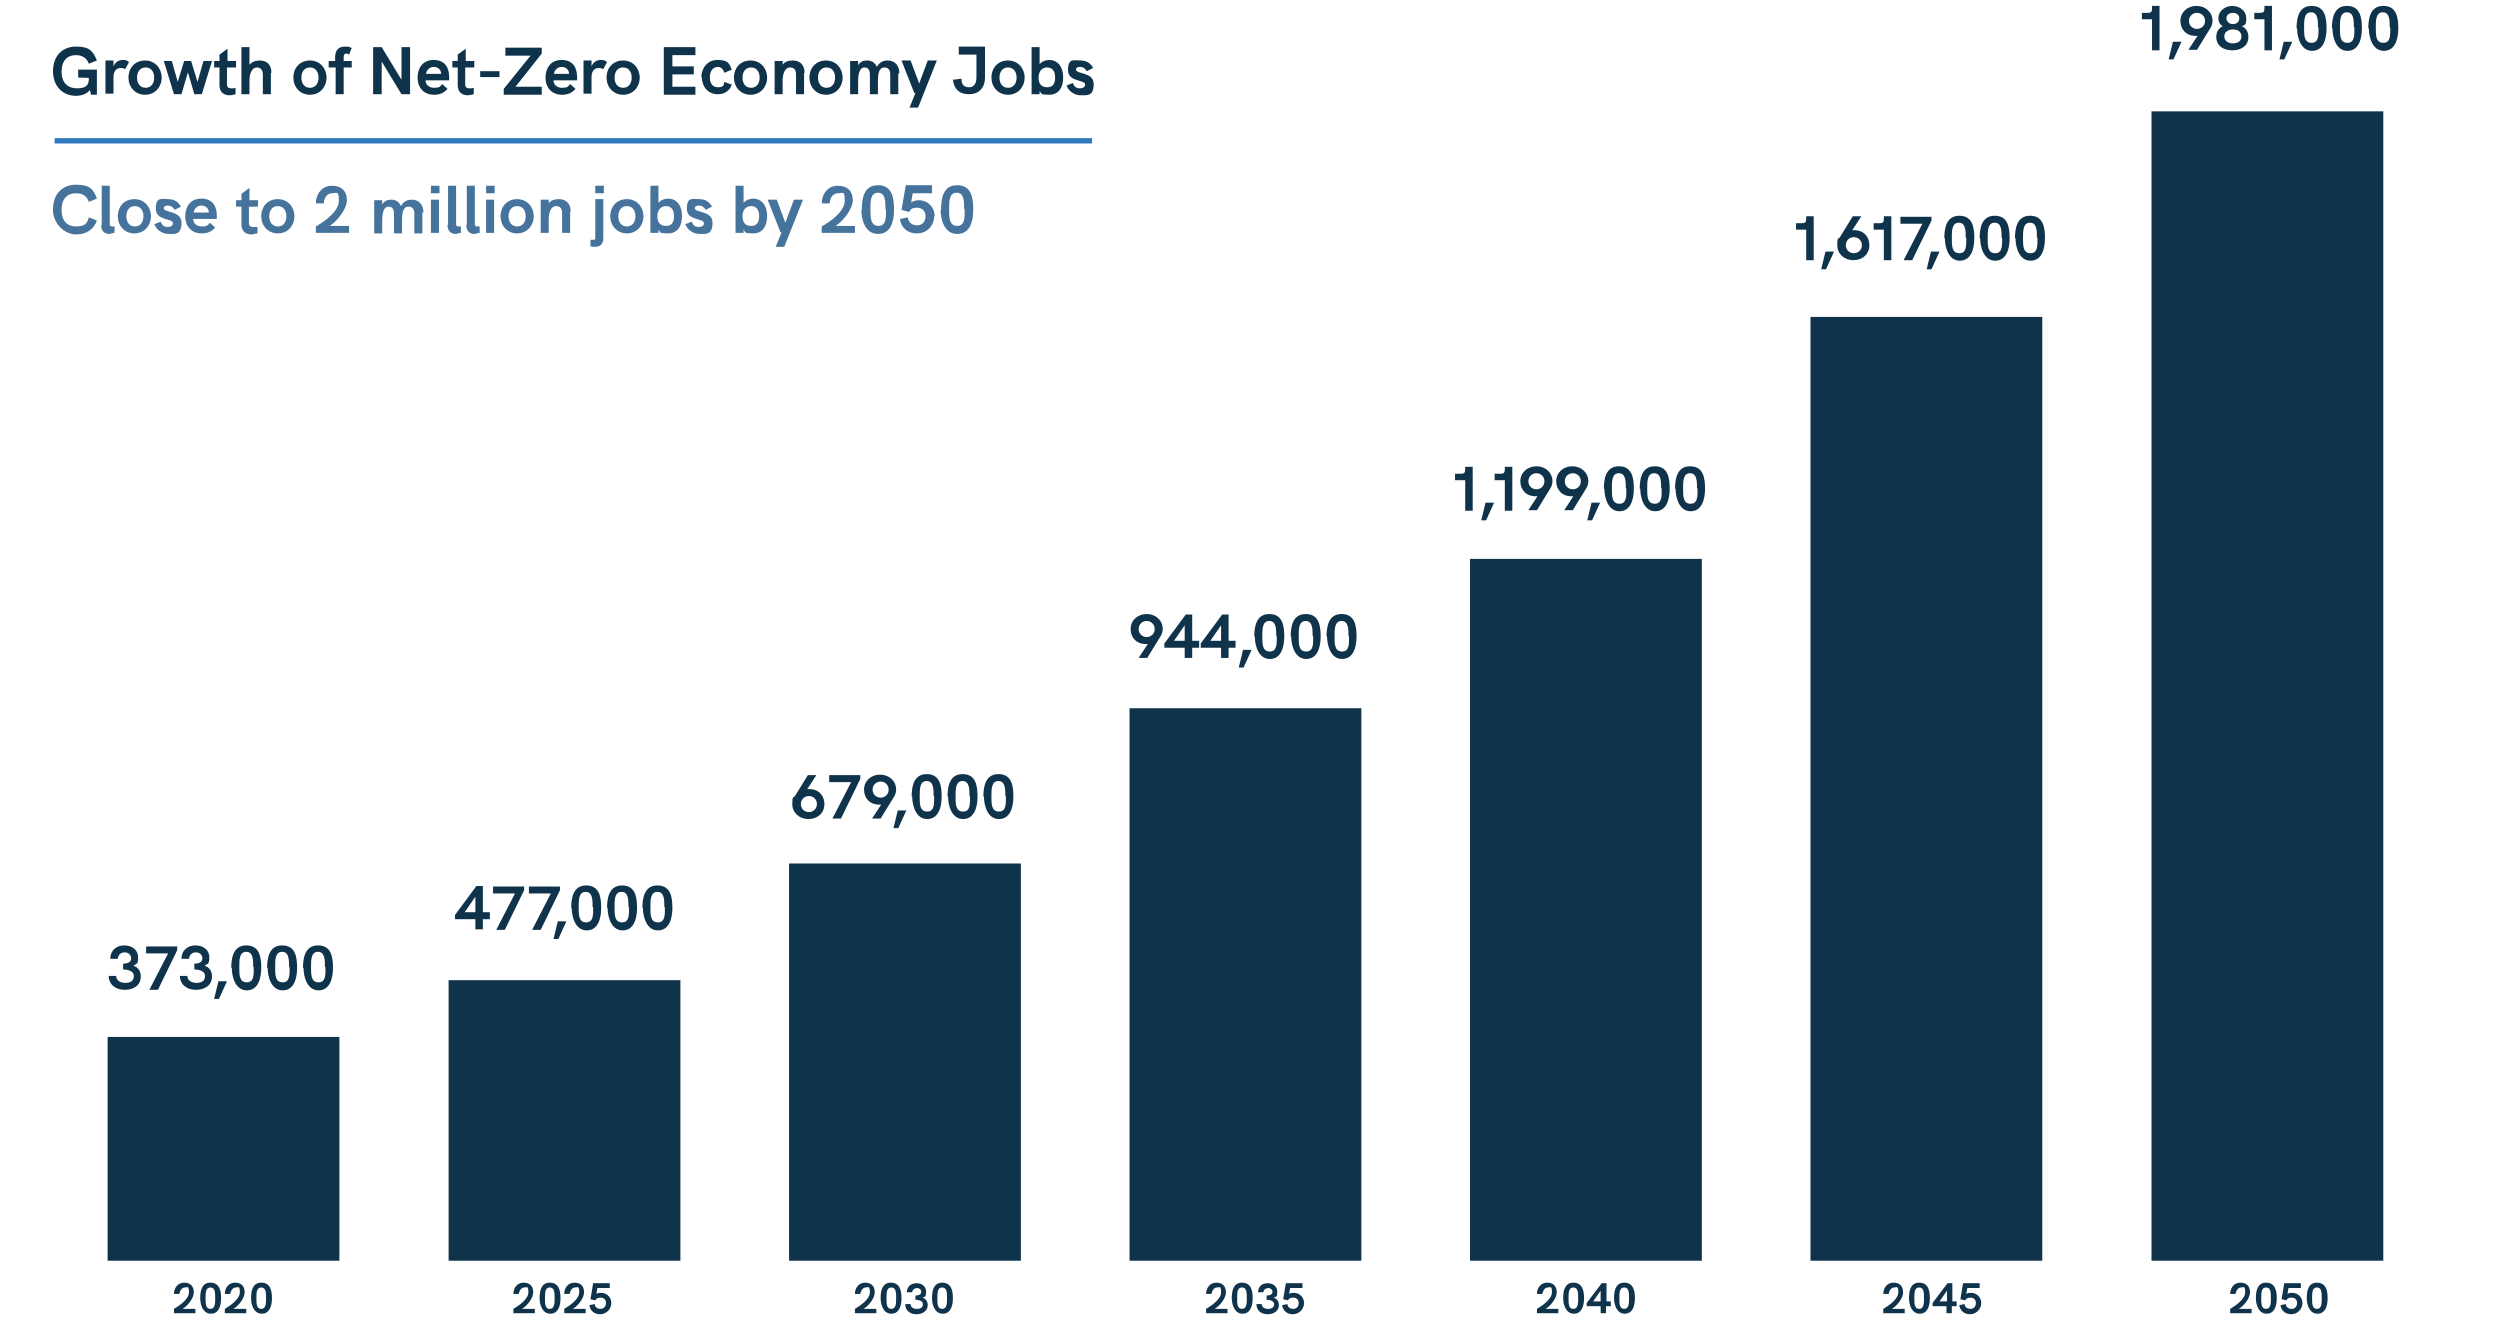<?xml version="1.0" encoding="UTF-8"?>
<svg xmlns="http://www.w3.org/2000/svg" width="467" height="247.8" version="1.1" viewBox="0 0 467 247.8">
  <defs>
    <style>
      .cls-1 {
        fill: #0f334b;
      }

      .cls-2 {
        fill: none;
        stroke: #3079bd;
      }

      .cls-3 {
        fill: #46739c;
      }
    </style>
  </defs>
  <!-- Generator: Adobe Illustrator 28.7.1, SVG Export Plug-In . SVG Version: 1.2.0 Build 142)  -->
  <g>
    <g id="a">
      <path class="cls-1" d="M18.1,12.9v4.8h-1.1l-.2-.9c-.5.7-1.5,1.1-2.6,1.1-2.5,0-4.3-1.8-4.3-4.6s1.7-4.6,4.3-4.6,3.2.9,3.9,2.6l-1.5.6c-.4-1.1-1.3-1.6-2.4-1.6-1.7,0-2.7,1.1-2.7,3.1s1.1,3.1,2.9,3.1,2.2-.7,2.2-1.9h0c0-.1-2-.1-2-.1v-1.5h3.5Z"/>
      <path class="cls-1" d="M24.1,11.6l-.7,1.3c-.2-.1-.5-.2-.8-.2-.9,0-1.4.6-1.4,1.7v3.1h-1.5v-6.2h1.5v1.1c.3-.8,1-1.2,1.7-1.2s.8.1,1.2.4Z"/>
      <path class="cls-1" d="M24,14.5c0-1.8,1.2-3.2,3.1-3.2s3.1,1.5,3.1,3.2-1.2,3.2-3.1,3.2-3.1-1.5-3.1-3.2ZM28.8,14.5c0-1-.5-1.9-1.6-1.9s-1.6.9-1.6,1.9.5,1.9,1.6,1.9,1.6-.9,1.6-1.9Z"/>
      <path class="cls-1" d="M30.5,11.4h1.6l1.1,3.9,1.2-3.9h1.3l1.2,3.9,1.1-3.9h1.6l-1.9,6.2h-1.4l-1.2-4.1-1.2,4.1h-1.4l-1.9-6.2h-.1,0Z"/>
      <path class="cls-1" d="M42.4,12.6v3.2c0,.5.3.7.8.7s.5,0,.8-.1v1.2c-.4.1-.8.2-1.1.2-1,0-1.9-.5-1.9-1.9v-3.3h-1v-1.2h1v-1.2l1.5-1.1v2.3h1.6v1.2s-1.7,0-1.7,0Z"/>
      <path class="cls-1" d="M50.6,13.6v4h-1.5v-3.6c0-.9-.4-1.4-1.1-1.4s-1.4.7-1.4,2.5v2.5h-1.5v-8.8h1.5v3.3c.4-.5,1.1-.8,1.9-.8,1.4,0,2.2.8,2.2,2.3h-.1Z"/>
      <path class="cls-1" d="M54.8,14.5c0-1.8,1.2-3.2,3.1-3.2s3.1,1.5,3.1,3.2-1.2,3.2-3.1,3.2-3.1-1.5-3.1-3.2ZM59.5,14.5c0-1-.5-1.9-1.6-1.9s-1.6.9-1.6,1.9.5,1.9,1.6,1.9,1.6-.9,1.6-1.9Z"/>
      <path class="cls-1" d="M62.6,12.6h-1.2v-1.2h1.2v-.7c0-1.6.9-2,1.9-2s.8.1,1.2.3l-.5,1.2c0,0-.3-.2-.5-.2-.5,0-.5.5-.5.7v.7h1.5v1.2h-1.5v5h-1.5v-5h0Z"/>
      <path class="cls-1" d="M76.6,8.8v8.8h-1.6l-3.7-6.1v6.1h-1.6v-8.8h1.6l3.7,6.1v-6.1s1.6,0,1.6,0Z"/>
      <path class="cls-1" d="M83.8,15h-4.3c0,.8.6,1.4,1.6,1.4s1.1-.2,1.5-.7l1,.9c-.7.8-1.5,1.1-2.5,1.1-2.1,0-3.1-1.5-3.1-3.2s.9-3.3,3-3.3,2.9,1.4,2.9,3.2,0,.4,0,.6c0,0,0,0,0,0ZM82.4,13.8c0-.8-.6-1.3-1.4-1.3s-1.4.7-1.4,1.3h2.9,0Z"/>
      <path class="cls-1" d="M86.9,12.6v3.2c0,.5.3.7.8.7s.5,0,.8-.1v1.2c-.4.1-.8.2-1.1.2-1,0-1.9-.5-1.9-1.9v-3.3h-1v-1.2h1v-1.2l1.5-1.1v2.3h1.6v1.2s-1.7,0-1.7,0Z"/>
      <path class="cls-1" d="M89.7,13.3h3.6v1.1h-3.6v-1.1Z"/>
      <path class="cls-1" d="M101.2,10l-4.9,6.2h4.9v1.5h-7.1v-1.1l5-6.2h-4.7v-1.5h6.8s0,1.1,0,1.1Z"/>
      <path class="cls-1" d="M107.7,15h-4.3c0,.8.6,1.4,1.6,1.4s1.1-.2,1.5-.7l1,.9c-.7.8-1.5,1.1-2.5,1.1-2.1,0-3.1-1.5-3.1-3.2s.9-3.3,3-3.3,2.9,1.4,2.9,3.2,0,.4,0,.6c0,0,0,0,0,0ZM106.3,13.8c0-.8-.6-1.3-1.4-1.3s-1.4.7-1.4,1.3h2.9,0Z"/>
      <path class="cls-1" d="M113.4,11.6l-.7,1.3c-.2-.1-.5-.2-.8-.2-.9,0-1.4.6-1.4,1.7v3.1h-1.5v-6.2h1.5v1.1c.3-.8,1-1.2,1.7-1.2s.8.1,1.2.4Z"/>
      <path class="cls-1" d="M113.3,14.5c0-1.8,1.2-3.2,3.1-3.2s3.1,1.5,3.1,3.2-1.2,3.2-3.1,3.2-3.1-1.5-3.1-3.2ZM118,14.5c0-1-.5-1.9-1.6-1.9s-1.6.9-1.6,1.9.5,1.9,1.6,1.9,1.6-.9,1.6-1.9Z"/>
      <path class="cls-1" d="M124,8.8h5.9v1.5h-4.3v2.1h4v1.5h-4v2.3h4.3v1.5h-5.9s0-8.9,0-8.9Z"/>
      <path class="cls-1" d="M131,14.5c0-1.6,1-3.3,3-3.3s2.2.6,2.7,1.8l-1.4.6c-.2-.7-.6-1.1-1.2-1.1-1,0-1.5.9-1.5,1.9s.4,1.9,1.5,1.9,1.1-.4,1.2-1l1.4.5c-.4,1.2-1.4,1.8-2.6,1.8-2,0-3-1.6-3-3.2h-.1q0,.1,0,.1Z"/>
      <path class="cls-1" d="M137.1,14.5c0-1.8,1.2-3.2,3.1-3.2s3.1,1.5,3.1,3.2-1.2,3.2-3.1,3.2-3.1-1.5-3.1-3.2ZM141.9,14.5c0-1-.5-1.9-1.6-1.9s-1.6.9-1.6,1.9.5,1.9,1.6,1.9,1.6-.9,1.6-1.9Z"/>
      <path class="cls-1" d="M150.2,13.6v4h-1.5v-3.6c0-.4,0-1.4-1.1-1.4s-1.4,1.4-1.4,2.5v2.5h-1.5v-6.2h1.5v.7c.4-.6,1.1-.8,1.9-.8,1.4,0,2.2.9,2.2,2.3h-.1,0Z"/>
      <path class="cls-1" d="M151.2,14.5c0-1.8,1.2-3.2,3.1-3.2s3.1,1.5,3.1,3.2-1.2,3.2-3.1,3.2-3.1-1.5-3.1-3.2ZM156,14.5c0-1-.5-1.9-1.6-1.9s-1.6.9-1.6,1.9.5,1.9,1.6,1.9,1.6-.9,1.6-1.9Z"/>
      <path class="cls-1" d="M167.8,13.6v4h-1.5v-3.5c0-.5,0-1.5-1.1-1.5s-1.2,1.4-1.2,2.6v2.4h-1.5v-3.5c0-.5,0-1.5-1-1.5s-1.2,1.4-1.2,2.6v2.4h-1.5v-6.2h1.5v.8c.4-.7,1-.9,1.7-.9s1.4.3,1.8,1.2c.5-.9,1.2-1.2,2-1.2,1.5,0,2.2,1.1,2.2,2.4h-.2Z"/>
      <path class="cls-1" d="M170.8,17.4l-2.4-6.1h1.7l1.6,4.3,1.6-4.3h1.7l-3.5,8.8h-1.6l1.1-2.7h-.2Z"/>
      <path class="cls-1" d="M178,14.9l1.6-.2c0,1.1.5,1.6,1.4,1.6s1.4-.6,1.4-1.9v-4.2h-3.3v-1.5h4.9v5.7c0,2-1.1,3.2-3,3.2s-2.9-1.1-3-2.9v.2h0Z"/>
      <path class="cls-1" d="M185.2,14.5c0-1.8,1.2-3.2,3.1-3.2s3.1,1.5,3.1,3.2-1.2,3.2-3.1,3.2-3.1-1.5-3.1-3.2ZM189.9,14.5c0-1-.5-1.9-1.6-1.9s-1.6.9-1.6,1.9.5,1.9,1.6,1.9,1.6-.9,1.6-1.9Z"/>
      <path class="cls-1" d="M198.6,14.5c0,1.9-.9,3.2-2.6,3.2s-1.4-.2-1.8-.7v.6h-1.5v-8.8h1.5v3.2c.4-.5,1.1-.8,1.8-.8,1.5,0,2.6,1.2,2.6,3.2h0ZM197.1,14.5c0-1.2-.5-1.9-1.5-1.9s-1.6.8-1.6,1.9.5,1.8,1.6,1.8,1.5-.7,1.5-1.8Z"/>
      <path class="cls-1" d="M199.2,16l1.2-.5c.2.5.5,1,1.3,1s1-.4,1-.7c0-1-3.2-.4-3.2-2.7s1.1-1.8,2.3-1.8,1.9.5,2.4,1.4l-1.2.6c-.2-.4-.6-.8-1.2-.8s-.8.2-.8.5c0,.9,3.3.4,3.3,2.7s-1.2,2.1-2.4,2.1-2.3-.8-2.6-1.7c0,0-.1-.1-.1,0Z"/>
      <path class="cls-3" d="M9.9,39.1c0-2.8,1.7-4.6,4.3-4.6s3.3.9,3.9,2.6l-1.5.6c-.4-1.1-1.2-1.6-2.4-1.6-1.7,0-2.7,1.1-2.7,3.1s1,3.1,2.7,3.1,2.1-.6,2.4-1.7l1.5.6c-.6,1.7-2,2.6-3.9,2.6s-4.3-1.8-4.3-4.6c0,0,0,0,0,0Z"/>
      <path class="cls-3" d="M19,42v-7.3h1.5v7.2c0,.3.2.4.4.4h.5v1.2c-.3,0-.7.2-1,.2-.8,0-1.5-.5-1.5-1.6,0,0,.1,0,.1-.1Z"/>
      <path class="cls-3" d="M22,40.4c0-1.8,1.2-3.2,3.1-3.2s3.1,1.5,3.1,3.2-1.2,3.2-3.1,3.2-3.1-1.5-3.1-3.2ZM26.8,40.4c0-1-.5-1.9-1.6-1.9s-1.6.9-1.6,1.9.5,1.9,1.6,1.9,1.6-.9,1.6-1.9Z"/>
      <path class="cls-3" d="M28.8,41.9l1.2-.5c.2.5.5,1,1.3,1s1-.4,1-.7c0-1-3.2-.4-3.2-2.7s1.1-1.8,2.3-1.8,1.9.5,2.4,1.4l-1.2.6c-.2-.4-.6-.8-1.2-.8s-.8.2-.8.5c0,.9,3.3.4,3.3,2.7s-1.2,2.1-2.4,2.1-2.3-.8-2.6-1.7c0,0-.1,0,0,0Z"/>
      <path class="cls-3" d="M40.4,40.9h-4.3c0,.8.6,1.4,1.6,1.4s1.1-.2,1.5-.7l1,.9c-.7.8-1.5,1.1-2.5,1.1-2.1,0-3.1-1.5-3.1-3.2s.9-3.3,3-3.3,2.9,1.4,2.9,3.2,0,.4,0,.6h-.1ZM39,39.7c0-.8-.6-1.3-1.4-1.3s-1.4.7-1.4,1.3h2.9,0Z"/>
      <path class="cls-3" d="M46.5,38.5v3.2c0,.5.3.7.8.7s.5,0,.8,0v1.2c-.4,0-.8.2-1.1.2-1,0-1.9-.5-1.9-1.9v-3.3h-1v-1.2h1v-1.2l1.5-1.1v2.3h1.6v1.2s-1.7,0-1.7,0Z"/>
      <path class="cls-3" d="M48.8,40.4c0-1.8,1.2-3.2,3.1-3.2s3.1,1.5,3.1,3.2-1.2,3.2-3.1,3.2-3.1-1.5-3.1-3.2ZM53.5,40.4c0-1-.5-1.9-1.6-1.9s-1.6.9-1.6,1.9.5,1.9,1.6,1.9,1.6-.9,1.6-1.9Z"/>
      <path class="cls-3" d="M65.2,42.1v1.4h-6.2v-1.2c1.6-.9,4.3-2.8,4.3-4.8s-.4-1.4-1.3-1.4-1.5.9-1.5,1.9h-1.5c0-1.7,1.1-3.3,3-3.3s2.8,1.1,2.8,2.7-1.7,3.8-3.2,4.8h3.6Z"/>
      <path class="cls-3" d="M78.9,39.6v4h-1.5v-3.5c0-.5,0-1.5-1.1-1.5s-1.2,1.4-1.2,2.6v2.4h-1.5v-3.5c0-.5,0-1.5-1-1.5s-1.2,1.4-1.2,2.6v2.4h-1.5v-6.2h1.5v.8c.4-.7,1-.9,1.7-.9s1.4.3,1.8,1.2c.5-.9,1.2-1.2,2-1.2,1.5,0,2.2,1.1,2.2,2.4,0,0-.2,0-.2,0Z"/>
      <path class="cls-3" d="M80.5,34.7h1.6v1.4h-1.6v-1.4ZM80.5,37.3h1.5v6.2h-1.5v-6.2Z"/>
      <path class="cls-3" d="M83.7,42v-7.3h1.5v7.2c0,.3.2.4.4.4h.5v1.2c-.3,0-.7.2-1,.2-.8,0-1.5-.5-1.5-1.6,0,0,0,0,0-.1Z"/>
      <path class="cls-3" d="M87.2,42v-7.3h1.5v7.2c0,.3.2.4.4.4h.5v1.2c-.3,0-.7.2-1,.2-.8,0-1.5-.5-1.5-1.6,0,0,0,0,0-.1Z"/>
      <path class="cls-3" d="M90.8,34.7h1.6v1.4h-1.6v-1.4ZM90.8,37.3h1.5v6.2h-1.5v-6.2Z"/>
      <path class="cls-3" d="M93.5,40.4c0-1.8,1.2-3.2,3.1-3.2s3.1,1.5,3.1,3.2-1.2,3.2-3.1,3.2-3.1-1.5-3.1-3.2ZM98.2,40.4c0-1-.5-1.9-1.6-1.9s-1.6.9-1.6,1.9.5,1.9,1.6,1.9,1.6-.9,1.6-1.9Z"/>
      <path class="cls-3" d="M106.5,39.5v4h-1.5v-3.6c0-.4,0-1.4-1.1-1.4s-1.4,1.4-1.4,2.5v2.5h-1.5v-6.2h1.5v.7c.4-.6,1.1-.8,1.9-.8,1.4,0,2.2.9,2.2,2.3h0Z"/>
      <path class="cls-3" d="M110.3,46v-1.2h.5c.3,0,.4,0,.4-.4v-7.2h1.5v7.3c0,1.1-.6,1.6-1.5,1.6s-.6,0-1-.2c0,0,0,0,0,.1ZM111.2,34.7h1.6v1.4h-1.6v-1.4Z"/>
      <path class="cls-3" d="M114,40.4c0-1.8,1.2-3.2,3.1-3.2s3.1,1.5,3.1,3.2-1.2,3.2-3.1,3.2-3.1-1.5-3.1-3.2ZM118.7,40.4c0-1-.5-1.9-1.6-1.9s-1.6.9-1.6,1.9.5,1.9,1.6,1.9,1.6-.9,1.6-1.9Z"/>
      <path class="cls-3" d="M127.4,40.4c0,1.9-.9,3.2-2.6,3.2s-1.4-.2-1.8-.7v.6h-1.5v-8.8h1.5v3.2c.4-.5,1.1-.8,1.8-.8,1.5,0,2.6,1.2,2.6,3.2h0ZM125.9,40.4c0-1.2-.5-1.9-1.5-1.9s-1.6.8-1.6,1.9.5,1.8,1.6,1.8,1.5-.7,1.5-1.8Z"/>
      <path class="cls-3" d="M128,41.9l1.2-.5c.2.5.5,1,1.3,1s1-.4,1-.7c0-1-3.2-.4-3.2-2.7s1.1-1.8,2.3-1.8,1.9.5,2.4,1.4l-1.2.6c-.2-.4-.6-.8-1.2-.8s-.8.2-.8.5c0,.9,3.3.4,3.3,2.7s-1.2,2.1-2.4,2.1-2.3-.8-2.6-1.7h-.1Z"/>
      <path class="cls-3" d="M143.3,40.4c0,1.9-.9,3.2-2.6,3.2s-1.4-.2-1.8-.7v.6h-1.5v-8.8h1.5v3.2c.4-.5,1.1-.8,1.8-.8,1.5,0,2.6,1.2,2.6,3.2h0ZM141.8,40.4c0-1.2-.5-1.9-1.5-1.9s-1.6.8-1.6,1.9.5,1.8,1.6,1.8,1.5-.7,1.5-1.8Z"/>
      <path class="cls-3" d="M145.8,43.4l-2.4-6.1h1.7l1.6,4.3,1.6-4.3h1.7l-3.5,8.8h-1.6l1.1-2.7h-.2Z"/>
      <path class="cls-3" d="M159.7,42.1v1.4h-6.2v-1.2c1.6-.9,4.3-2.8,4.3-4.8s-.4-1.4-1.3-1.4-1.5.9-1.5,1.9h-1.5c0-1.7,1.1-3.3,3-3.3s2.8,1.1,2.8,2.7-1.7,3.8-3.2,4.8h3.6q0,0,0-.1Z"/>
      <path class="cls-3" d="M161,39.1c0-1.9.3-4.5,3-4.5s3,2.4,3,4.6-.6,4.5-3,4.5-3.1-2.7-3.1-4.5h.1ZM165.4,39.1c0-1.5,0-3.1-1.4-3.1s-1.4,1.6-1.4,3.1,0,3.1,1.5,3.1,1.4-1.7,1.4-3.1h-.1Z"/>
      <path class="cls-3" d="M174.5,40.4c0,1.7-1.3,3.2-3.2,3.2s-3-1.2-3.2-2.7l1.5-.3c0,.7.6,1.5,1.7,1.5s1.6-.9,1.6-1.7-.5-1.6-1.6-1.6-1.2.4-1.5.8l-1.4-.4.8-4.6h4.9v1.5h-3.6l-.3,1.7c.5-.3,1-.4,1.4-.4,1.8,0,3,1.4,3,3h-.1,0Z"/>
      <path class="cls-3" d="M175.8,39.1c0-1.9.3-4.5,3-4.5s3,2.4,3,4.6-.6,4.5-3,4.5-3.1-2.7-3.1-4.5h.1ZM180.1,39.1c0-1.5,0-3.1-1.4-3.1s-1.4,1.6-1.4,3.1,0,3.1,1.5,3.1,1.4-1.7,1.4-3.1h-.1Z"/>
      <path class="cls-1" d="M36.5,244.4v.9h-4v-.8c1-.6,2.8-1.8,2.8-3.1s-.3-.9-.8-.9-.9.6-1,1.2h-1c0-1.1.7-2.1,1.9-2.1s1.8.7,1.8,1.8-1.1,2.5-2.1,3.1h2.4q0-.1,0,0Z"/>
      <path class="cls-1" d="M37.4,242.5c0-1.2.2-2.9,1.9-2.9s2,1.5,2,2.9-.4,2.9-1.9,2.9-2-1.7-2-2.9ZM40.2,242.5c0-1,0-2-.9-2s-.9,1-.9,2,0,2,.9,2,.9-1.1.9-2Z"/>
      <path class="cls-1" d="M46,244.4v.9h-4v-.8c1-.6,2.8-1.8,2.8-3.1s-.3-.9-.8-.9-.9.6-1,1.2h-1c0-1.1.7-2.1,1.9-2.1s1.8.7,1.8,1.8-1.1,2.5-2.1,3.1h2.4q0-.1,0,0Z"/>
      <path class="cls-1" d="M46.9,242.5c0-1.2.2-2.9,1.9-2.9s2,1.5,2,2.9-.4,2.9-1.9,2.9-2-1.7-2-2.9ZM49.7,242.5c0-1,0-2-.9-2s-.9,1-.9,2,0,2,.9,2,.9-1.1.9-2Z"/>
      <path class="cls-1" d="M99.9,244.4v.9h-4v-.8c1-.6,2.8-1.8,2.8-3.1s-.3-.9-.8-.9-.9.6-1,1.2h-1c0-1.1.7-2.1,1.9-2.1s1.8.7,1.8,1.8-1.1,2.5-2.1,3.1h2.4q0-.1,0,0Z"/>
      <path class="cls-1" d="M100.8,242.5c0-1.2.2-2.9,1.9-2.9s2,1.5,2,2.9-.4,2.9-1.9,2.9-2-1.7-2-2.9ZM103.6,242.5c0-1,0-2-.9-2s-.9,1-.9,2,0,2,.9,2,.9-1.1.9-2Z"/>
      <path class="cls-1" d="M109.4,244.4v.9h-4v-.8c1-.6,2.8-1.8,2.8-3.1s-.3-.9-.8-.9-.9.6-1,1.2h-1c0-1.1.7-2.1,1.9-2.1s1.8.7,1.8,1.8-1.1,2.5-2.1,3.1h2.4q0-.1,0,0Z"/>
      <path class="cls-1" d="M114.2,243.4c0,1.1-.9,2.1-2.1,2.1s-1.9-.8-2-1.7l1-.2c0,.5.4.9,1.1.9s1-.6,1-1.1-.3-1-1-1-.8.2-1,.5l-.9-.2.5-3h3.1v.9h-2.3l-.2,1.1c.3-.2.6-.2.9-.2,1.1,0,1.9.9,1.9,1.9Z"/>
      <path class="cls-1" d="M163.7,244.4v.9h-4v-.8c1-.6,2.8-1.8,2.8-3.1s-.3-.9-.8-.9-.9.6-1,1.2h-1c0-1.1.7-2.1,1.9-2.1s1.8.7,1.8,1.8-1.1,2.5-2.1,3.1h2.4q0-.1,0,0Z"/>
      <path class="cls-1" d="M164.5,242.5c0-1.2.2-2.9,1.9-2.9s2,1.5,2,2.9-.4,2.9-1.9,2.9-2-1.7-2-2.9ZM167.4,242.5c0-1,0-2-.9-2s-.9,1-.9,2,0,2,.9,2,.9-1.1.9-2Z"/>
      <path class="cls-1" d="M169.1,243.6h1c0,.6.5.9,1.2.9s1.1-.3,1.1-.9-.8-.8-1.4-.8v-.8c.8,0,1.1-.3,1.1-.7s-.4-.7-.8-.7-.9.3-.9.8h-1c0-1.1.8-1.7,1.8-1.7s1.8.6,1.8,1.6-.2.9-.7,1.1c.7.2,1,.8,1,1.4,0,1.1-1,1.7-2.1,1.7s-2.1-.6-2.1-1.9h0Z"/>
      <path class="cls-1" d="M174.1,242.5c0-1.2.2-2.9,1.9-2.9s2,1.5,2,2.9-.4,2.9-1.9,2.9-2-1.7-2-2.9ZM176.9,242.5c0-1,0-2-.9-2s-.9,1-.9,2,0,2,.9,2,.9-1.1.9-2Z"/>
      <path class="cls-1" d="M291.1,244.4v.9h-4v-.8c1-.6,2.8-1.8,2.8-3.1s-.3-.9-.8-.9-.9.6-1,1.2h-1c0-1.1.7-2.1,1.9-2.1s1.8.7,1.8,1.8-1.1,2.5-2.1,3.1h2.4q0-.1,0,0Z"/>
      <path class="cls-1" d="M292,242.5c0-1.2.2-2.9,1.9-2.9s2,1.5,2,2.9-.4,2.9-1.9,2.9-2-1.7-2-2.9ZM294.8,242.5c0-1,0-2-.9-2s-.9,1-.9,2,0,2,.9,2,.9-1.1.9-2Z"/>
      <path class="cls-1" d="M300.9,243.1v.9h-.9v1.3h-1v-1.3h-2.6v-.6l2.8-3.7h.9v3.4h.9-.1,0ZM299,243.1v-2l-1.4,2h1.4Z"/>
      <path class="cls-1" d="M301.5,242.5c0-1.2.2-2.9,1.9-2.9s2,1.5,2,2.9-.4,2.9-1.9,2.9-2-1.7-2-2.9ZM304.3,242.5c0-1,0-2-.9-2s-.9,1-.9,2,0,2,.9,2,.9-1.1.9-2Z"/>
      <path class="cls-1" d="M229.3,244.4v.9h-4v-.8c1-.6,2.8-1.8,2.8-3.1s-.3-.9-.8-.9-.9.6-1,1.2h-1c0-1.1.7-2.1,1.9-2.1s1.8.7,1.8,1.8-1.1,2.5-2.1,3.1h2.4q0-.1,0,0Z"/>
      <path class="cls-1" d="M230.1,242.5c0-1.2.2-2.9,1.9-2.9s2,1.5,2,2.9-.4,2.9-1.9,2.9-2-1.7-2-2.9ZM232.9,242.5c0-1,0-2-.9-2s-.9,1-.9,2,0,2,.9,2,.9-1.1.9-2Z"/>
      <path class="cls-1" d="M234.7,243.6h1c0,.6.5.9,1.2.9s1.1-.3,1.1-.9-.8-.8-1.4-.8v-.8c.8,0,1.1-.3,1.1-.7s-.4-.7-.8-.7-.9.3-.9.8h-1c0-1.1.8-1.7,1.8-1.7s1.8.6,1.8,1.6-.2.9-.7,1.1c.7.2,1,.8,1,1.4,0,1.1-1,1.7-2.1,1.7s-2.1-.6-2.1-1.9h0Z"/>
      <path class="cls-1" d="M243.6,243.4c0,1.1-.9,2.1-2.1,2.1s-1.9-.8-2-1.7l1-.2c0,.5.4.9,1.1.9s1-.6,1-1.1-.3-1-1-1-.8.2-1,.5l-.9-.2.5-3h3.1v.9h-2.3l-.2,1.1c.3-.2.6-.2.9-.2,1.1,0,1.9.9,1.9,1.9Z"/>
      <path class="cls-1" d="M355.8,244.4v.9h-4v-.8c1-.6,2.8-1.8,2.8-3.1s-.3-.9-.8-.9-.9.6-1,1.2h-1c0-1.1.7-2.1,1.9-2.1s1.8.7,1.8,1.8-1.1,2.5-2.1,3.1h2.4q0-.1,0,0Z"/>
      <path class="cls-1" d="M356.6,242.5c0-1.2.2-2.9,1.9-2.9s2,1.5,2,2.9-.4,2.9-1.9,2.9-2-1.7-2-2.9ZM359.4,242.5c0-1,0-2-.9-2s-.9,1-.9,2,0,2,.9,2,.9-1.1.9-2Z"/>
      <path class="cls-1" d="M365.5,243.1v.9h-.9v1.3h-1v-1.3h-2.6v-.6l2.8-3.7h.9v3.4h.9-.1,0ZM363.7,243.1v-2l-1.4,2h1.4Z"/>
      <path class="cls-1" d="M370.1,243.4c0,1.1-.9,2.1-2.1,2.1s-1.9-.8-2-1.7l1-.2c0,.5.4.9,1.1.9s1-.6,1-1.1-.3-1-1-1-.8.2-1,.5l-.9-.2.5-3h3.1v.9h-2.3l-.2,1.1c.3-.2.6-.2.9-.2,1.1,0,1.9.9,1.9,1.9Z"/>
      <path class="cls-1" d="M420.6,244.4v.9h-4v-.8c1-.6,2.8-1.8,2.8-3.1s-.3-.9-.8-.9-.9.6-1,1.2h-1c0-1.1.7-2.1,1.9-2.1s1.8.7,1.8,1.8-1.1,2.5-2.1,3.1h2.4q0-.1,0,0Z"/>
      <path class="cls-1" d="M421.4,242.5c0-1.2.2-2.9,1.9-2.9s2,1.5,2,2.9-.4,2.9-1.9,2.9-2-1.7-2-2.9ZM424.2,242.5c0-1,0-2-.9-2s-.9,1-.9,2,0,2,.9,2,.9-1.1.9-2Z"/>
      <path class="cls-1" d="M430.1,243.4c0,1.1-.9,2.1-2.1,2.1s-1.9-.8-2-1.7l1-.2c0,.5.4.9,1.1.9s1-.6,1-1.1-.3-1-1-1-.8.2-1,.5l-.9-.2.5-3h3.1v.9h-2.3l-.2,1.1c.3-.2.6-.2.9-.2,1.1,0,1.9.9,1.9,1.9Z"/>
      <path class="cls-1" d="M430.9,242.5c0-1.2.2-2.9,1.9-2.9s2,1.5,2,2.9-.4,2.9-1.9,2.9-2-1.7-2-2.9ZM433.7,242.5c0-1,0-2-.9-2s-.9,1-.9,2,0,2,.9,2,.9-1.1.9-2Z"/>
      <rect class="cls-1" x="20.1" y="193.7" width="43.3" height="41.8"/>
      <rect class="cls-1" x="83.8" y="183.1" width="43.3" height="52.4"/>
      <rect class="cls-1" x="147.4" y="161.3" width="43.3" height="74.2"/>
      <rect class="cls-1" x="211" y="132.3" width="43.3" height="103.2"/>
      <rect class="cls-1" x="274.6" y="104.4" width="43.3" height="131.1"/>
      <rect class="cls-1" x="338.2" y="59.2" width="43.3" height="176.3"/>
      <rect class="cls-1" x="401.9" y="20.8" width="43.3" height="214.7"/>
      <line class="cls-2" x1="204" y1="26.3" x2="10.2" y2="26.3"/>
      <path class="cls-1" d="M20.3,182.3h1.4c0,.8.7,1.3,1.7,1.3s1.6-.4,1.6-1.3-1.1-1.2-2-1.2v-1.1c1.1,0,1.5-.4,1.5-1s-.5-1.1-1.2-1.1-1.2.4-1.3,1.2h-1.4c0-1.6,1.2-2.5,2.6-2.5s2.6.8,2.6,2.2-.3,1.2-.9,1.6c1,.3,1.4,1.1,1.4,2,0,1.7-1.4,2.5-3,2.5s-3-.9-3-2.7c0,0,0,.1,0,.1Z"/>
      <path class="cls-1" d="M33.1,176.7v.8l-3.6,7.4h-1.6l3.5-6.8h-4.1v-1.3h5.9,0q0-.1,0,0Z"/>
      <path class="cls-1" d="M33.6,182.3h1.4c0,.8.7,1.3,1.7,1.3s1.6-.4,1.6-1.3-1.1-1.2-2-1.2v-1.1c1.1,0,1.5-.4,1.5-1s-.5-1.1-1.2-1.1-1.2.4-1.3,1.2h-1.4c0-1.6,1.2-2.5,2.6-2.5s2.6.8,2.6,2.2-.3,1.2-.9,1.6c1,.3,1.4,1.1,1.4,2,0,1.7-1.4,2.5-3,2.5s-3-.9-3-2.7c0,0,0,.1,0,.1Z"/>
      <path class="cls-1" d="M40.8,183.3h1.6l-1.5,3.3h-.9s.8-3.3.8-3.3Z"/>
      <path class="cls-1" d="M43.2,180.8c0-1.7.3-4.2,2.8-4.2s2.8,2.2,2.8,4.2-.6,4.2-2.7,4.2-2.8-2.5-2.8-4.2h0ZM47.3,180.7c0-1.4,0-2.9-1.3-2.9s-1.3,1.5-1.3,2.9,0,2.8,1.4,2.8,1.3-1.5,1.3-2.9h0q0,.1,0,0Z"/>
      <path class="cls-1" d="M49.9,180.8c0-1.7.3-4.2,2.8-4.2s2.8,2.2,2.8,4.2-.6,4.2-2.7,4.2-2.8-2.5-2.8-4.2h0ZM54,180.7c0-1.4,0-2.9-1.3-2.9s-1.3,1.5-1.3,2.9,0,2.8,1.4,2.8,1.3-1.5,1.3-2.9h0q0,.1,0,0Z"/>
      <path class="cls-1" d="M56.6,180.8c0-1.7.3-4.2,2.8-4.2s2.8,2.2,2.8,4.2-.6,4.2-2.7,4.2-2.8-2.5-2.8-4.2h0ZM60.7,180.7c0-1.4,0-2.9-1.3-2.9s-1.3,1.5-1.3,2.9,0,2.8,1.4,2.8,1.3-1.5,1.3-2.9h0q0,.1,0,0Z"/>
      <path class="cls-1" d="M91.5,170.4v1.3h-1.3v1.9h-1.4v-1.9h-3.8v-.8l4-5.4h1.2v4.9h1.3ZM88.8,170.4v-2.9l-2,2.9h2Z"/>
      <path class="cls-1" d="M97.9,165.5v.8l-3.6,7.4h-1.6l3.5-6.8h-4.1v-1.3h5.9,0q0-.1,0,0Z"/>
      <path class="cls-1" d="M104.6,165.5v.8l-3.6,7.4h-1.6l3.5-6.8h-4.1v-1.3h5.9,0q0-.1,0,0Z"/>
      <path class="cls-1" d="M104.2,172.1h1.6l-1.5,3.3h-.9l.8-3.3Z"/>
      <path class="cls-1" d="M106.7,169.6c0-1.7.3-4.2,2.8-4.2s2.8,2.2,2.8,4.2-.6,4.2-2.7,4.2-2.8-2.5-2.8-4.2h-.1ZM110.7,169.5c0-1.4,0-2.9-1.3-2.9s-1.3,1.5-1.3,2.9,0,2.8,1.4,2.8,1.3-1.5,1.3-2.9h0q0,.1,0,0Z"/>
      <path class="cls-1" d="M113.4,169.6c0-1.7.3-4.2,2.8-4.2s2.8,2.2,2.8,4.2-.6,4.2-2.7,4.2-2.8-2.5-2.8-4.2h-.1ZM117.4,169.5c0-1.4,0-2.9-1.3-2.9s-1.3,1.5-1.3,2.9,0,2.8,1.4,2.8,1.3-1.5,1.3-2.9h0q0,.1,0,0Z"/>
      <path class="cls-1" d="M120,169.6c0-1.7.3-4.2,2.8-4.2s2.8,2.2,2.8,4.2-.6,4.2-2.7,4.2-2.8-2.5-2.8-4.2h-.1ZM124.1,169.5c0-1.4,0-2.9-1.3-2.9s-1.3,1.5-1.3,2.9,0,2.8,1.4,2.8,1.3-1.5,1.3-2.9h0q0,.1,0,0Z"/>
      <path class="cls-1" d="M154,150.2c0,1.7-1.3,2.8-3,2.8s-3-1.2-3-2.8.2-1.1.5-1.5l2.4-3.9h1.6l-1.7,2.6h.4c1.7,0,2.8,1.2,2.8,2.8h0ZM152.6,150.2c0-.9-.7-1.5-1.5-1.5s-1.5.6-1.5,1.5.7,1.5,1.5,1.5,1.5-.6,1.5-1.5Z"/>
      <path class="cls-1" d="M160.7,144.7v.8l-3.6,7.4h-1.6l3.5-6.8h-4.1v-1.3h5.9-.1q0-.1,0,0Z"/>
      <path class="cls-1" d="M167.4,147.5c0,.5-.2,1.1-.5,1.5l-2.4,3.9h-1.6l1.7-2.6h-.4c-1.7,0-2.8-1.2-2.8-2.8s1.3-2.8,3-2.8,3,1.2,3,2.8h0ZM166,147.5c0-.9-.7-1.5-1.5-1.5s-1.5.6-1.5,1.5.7,1.5,1.5,1.5,1.5-.6,1.5-1.5Z"/>
      <path class="cls-1" d="M167.7,151.4h1.6l-1.5,3.3h-.9l.8-3.3h0Z"/>
      <path class="cls-1" d="M170.3,148.8c0-1.7.3-4.2,2.8-4.2s2.8,2.2,2.8,4.2-.6,4.2-2.7,4.2-2.8-2.5-2.8-4.2h-.1ZM174.4,148.8c0-1.4,0-2.9-1.3-2.9s-1.3,1.5-1.3,2.9,0,2.8,1.4,2.8,1.3-1.5,1.3-2.9h-.1q0,.1,0,0Z"/>
      <path class="cls-1" d="M177,148.8c0-1.7.3-4.2,2.8-4.2s2.8,2.2,2.8,4.2-.6,4.2-2.7,4.2-2.8-2.5-2.8-4.2h-.1ZM181.1,148.8c0-1.4,0-2.9-1.3-2.9s-1.3,1.5-1.3,2.9,0,2.8,1.4,2.8,1.3-1.5,1.3-2.9h-.1q0,.1,0,0Z"/>
      <path class="cls-1" d="M183.7,148.8c0-1.7.3-4.2,2.8-4.2s2.8,2.2,2.8,4.2-.6,4.2-2.7,4.2-2.8-2.5-2.8-4.2h-.1ZM187.8,148.8c0-1.4,0-2.9-1.3-2.9s-1.3,1.5-1.3,2.9,0,2.8,1.4,2.8,1.3-1.5,1.3-2.9h-.1q0,.1,0,0Z"/>
      <path class="cls-1" d="M217.2,117.5c0,.5-.2,1.1-.5,1.5l-2.4,3.9h-1.6l1.7-2.6h-.4c-1.7,0-2.8-1.2-2.8-2.8s1.3-2.8,3-2.8,3,1.2,3,2.8ZM215.7,117.5c0-.9-.7-1.5-1.5-1.5s-1.5.6-1.5,1.5.7,1.5,1.5,1.5,1.5-.6,1.5-1.5Z"/>
      <path class="cls-1" d="M224,119.7v1.3h-1.3v1.9h-1.4v-1.9h-3.8v-.8l4-5.4h1.2v4.9h1.3ZM221.3,119.7v-2.9l-2,2.9h2Z"/>
      <path class="cls-1" d="M230.8,119.7v1.3h-1.3v1.9h-1.4v-1.9h-3.8v-.8l4-5.4h1.2v4.9h1.3ZM228.1,119.7v-2.9l-2,2.9h2Z"/>
      <path class="cls-1" d="M232.2,121.4h1.6l-1.5,3.3h-.9l.8-3.3h0Z"/>
      <path class="cls-1" d="M234.3,118.9c0-1.7.3-4.2,2.8-4.2s2.8,2.2,2.8,4.2-.6,4.2-2.7,4.2-2.8-2.5-2.8-4.2h-.1ZM238.4,118.9c0-1.4,0-2.9-1.3-2.9s-1.3,1.5-1.3,2.9,0,2.8,1.4,2.8,1.3-1.5,1.3-2.9h-.1q0,0,0,0Z"/>
      <path class="cls-1" d="M241.1,118.9c0-1.7.3-4.2,2.8-4.2s2.8,2.2,2.8,4.2-.6,4.2-2.7,4.2-2.8-2.5-2.8-4.2h-.1ZM245.2,118.9c0-1.4,0-2.9-1.3-2.9s-1.3,1.5-1.3,2.9,0,2.8,1.4,2.8,1.3-1.5,1.3-2.9h-.1q0,0,0,0Z"/>
      <path class="cls-1" d="M247.8,118.9c0-1.7.3-4.2,2.8-4.2s2.8,2.2,2.8,4.2-.6,4.2-2.7,4.2-2.8-2.5-2.8-4.2h-.1ZM251.9,118.9c0-1.4,0-2.9-1.3-2.9s-1.3,1.5-1.3,2.9,0,2.8,1.4,2.8,1.3-1.5,1.3-2.9h-.1q0,0,0,0Z"/>
      <path class="cls-1" d="M275.1,87.2v8.2h-1.4v-5.7h-1.9v-1.2h1.1c.6,0,.8-.2.8-.8v-.5h1.4Z"/>
      <path class="cls-1" d="M277.5,93.9h1.6l-1.5,3.3h-.9l.8-3.3Z"/>
      <path class="cls-1" d="M282.5,87.2v8.2h-1.4v-5.7h-1.9v-1.2h1.1c.6,0,.8-.2.8-.8v-.5h1.4Z"/>
      <path class="cls-1" d="M290,89.9c0,.5-.2,1.1-.5,1.5l-2.4,3.9h-1.6l1.7-2.6h-.4c-1.7,0-2.8-1.2-2.8-2.8s1.3-2.8,3-2.8,3,1.2,3,2.8h0ZM288.5,89.9c0-.9-.7-1.5-1.5-1.5s-1.5.6-1.5,1.5.7,1.5,1.5,1.5,1.5-.6,1.5-1.5Z"/>
      <path class="cls-1" d="M296.7,89.9c0,.5-.2,1.1-.5,1.5l-2.4,3.9h-1.6l1.7-2.6h-.4c-1.7,0-2.8-1.2-2.8-2.8s1.3-2.8,3-2.8,3,1.2,3,2.8h0ZM295.3,89.9c0-.9-.7-1.5-1.5-1.5s-1.5.6-1.5,1.5.7,1.5,1.5,1.5,1.5-.6,1.5-1.5Z"/>
      <path class="cls-1" d="M297.3,93.9h1.6l-1.5,3.3h-.9l.8-3.3Z"/>
      <path class="cls-1" d="M299.6,91.3c0-1.7.3-4.2,2.8-4.2s2.8,2.2,2.8,4.2-.6,4.2-2.7,4.2-2.8-2.5-2.8-4.2h-.1,0ZM303.7,91.3c0-1.4,0-2.9-1.3-2.9s-1.3,1.5-1.3,2.9,0,2.8,1.4,2.8,1.3-1.5,1.3-2.9h-.1Z"/>
      <path class="cls-1" d="M306.3,91.3c0-1.7.3-4.2,2.8-4.2s2.8,2.2,2.8,4.2-.6,4.2-2.7,4.2-2.8-2.5-2.8-4.2h-.1,0ZM310.3,91.3c0-1.4,0-2.9-1.3-2.9s-1.3,1.5-1.3,2.9,0,2.8,1.4,2.8,1.3-1.5,1.3-2.9h-.1Z"/>
      <path class="cls-1" d="M312.9,91.3c0-1.7.3-4.2,2.8-4.2s2.8,2.2,2.8,4.2-.6,4.2-2.7,4.2-2.8-2.5-2.8-4.2h-.1,0ZM317,91.3c0-1.4,0-2.9-1.3-2.9s-1.3,1.5-1.3,2.9,0,2.8,1.4,2.8,1.3-1.5,1.3-2.9h-.1Z"/>
      <path class="cls-1" d="M338.8,40.4v8.2h-1.4v-5.7h-1.9v-1.2h1.1c.6,0,.8-.2.8-.8v-.5h1.4Z"/>
      <path class="cls-1" d="M341,47h1.6l-1.5,3.3h-.9l.8-3.3Z"/>
      <path class="cls-1" d="M349.2,45.8c0,1.7-1.3,2.8-3,2.8s-3-1.2-3-2.8.2-1.1.5-1.5l2.4-3.9h1.6l-1.7,2.6h.4c1.7,0,2.8,1.2,2.8,2.8h0ZM347.8,45.8c0-.9-.7-1.5-1.5-1.5s-1.5.6-1.5,1.5.7,1.5,1.5,1.5,1.5-.6,1.5-1.5Z"/>
      <path class="cls-1" d="M353.3,40.4v8.2h-1.4v-5.7h-1.9v-1.2h1.1c.6,0,.8-.2.8-.8v-.5h1.4Z"/>
      <path class="cls-1" d="M360.8,40.4v.8l-3.6,7.4h-1.6l3.5-6.8h-4.1v-1.3h5.9-.1q0,0,0-.1Z"/>
      <path class="cls-1" d="M360.7,47h1.6l-1.5,3.3h-.9l.8-3.3Z"/>
      <path class="cls-1" d="M363.2,44.5c0-1.7.3-4.2,2.8-4.2s2.8,2.2,2.8,4.2-.6,4.2-2.7,4.2-2.8-2.5-2.8-4.2h-.1,0ZM367.2,44.5c0-1.4,0-2.9-1.3-2.9s-1.3,1.5-1.3,2.9,0,2.8,1.4,2.8,1.3-1.5,1.3-2.9c0,0-.1,0-.1.1Z"/>
      <path class="cls-1" d="M369.8,44.5c0-1.7.3-4.2,2.8-4.2s2.8,2.2,2.8,4.2-.6,4.2-2.7,4.2-2.8-2.5-2.8-4.2h-.1,0ZM373.9,44.5c0-1.4,0-2.9-1.3-2.9s-1.3,1.5-1.3,2.9,0,2.8,1.4,2.8,1.3-1.5,1.3-2.9c0,0-.1,0-.1.1Z"/>
      <path class="cls-1" d="M376.4,44.5c0-1.7.3-4.2,2.8-4.2s2.8,2.2,2.8,4.2-.6,4.2-2.7,4.2-2.8-2.5-2.8-4.2h-.1,0ZM380.5,44.5c0-1.4,0-2.9-1.3-2.9s-1.3,1.5-1.3,2.9,0,2.8,1.4,2.8,1.3-1.5,1.3-2.9c0,0-.1,0-.1.1Z"/>
      <path class="cls-1" d="M403.4,1.2v8.2h-1.4V3.6h-1.9v-1.2h1.1c.6,0,.8-.2.8-.8v-.5h1.4Z"/>
      <path class="cls-1" d="M405.9,7.8h1.6l-1.5,3.3h-.9l.8-3.3Z"/>
      <path class="cls-1" d="M413.3,3.9c0,.5-.2,1.1-.5,1.5l-2.4,3.9h-1.6l1.7-2.6h-.4c-1.7,0-2.8-1.2-2.8-2.8s1.3-2.8,3-2.8,3,1.2,3,2.8h0ZM411.9,3.9c0-.9-.7-1.5-1.5-1.5s-1.5.6-1.5,1.5.7,1.5,1.5,1.5,1.5-.6,1.5-1.5Z"/>
      <path class="cls-1" d="M414,6.9c0-.9.4-1.6,1.2-2-.5-.3-.8-.8-.8-1.5,0-1.4,1.3-2.3,2.6-2.3s2.6.9,2.6,2.3-.3,1.2-.8,1.5c.8.4,1.2,1.1,1.2,2,0,1.7-1.4,2.5-3,2.5s-3-.8-3-2.5h0ZM418.7,6.8c0-.9-.7-1.3-1.6-1.3s-1.6.5-1.6,1.3.7,1.3,1.6,1.3,1.6-.4,1.6-1.3ZM418.3,3.4c0-.6-.5-1-1.2-1s-1.2.4-1.2,1,.5,1.1,1.2,1.1,1.2-.4,1.2-1.1Z"/>
      <path class="cls-1" d="M424.4,1.2v8.2h-1.4V3.6h-1.9v-1.2h1.1c.6,0,.8-.2.8-.8v-.5h1.4Z"/>
      <path class="cls-1" d="M426.6,7.8h1.6l-1.5,3.3h-.9l.8-3.3Z"/>
      <path class="cls-1" d="M429,5.3c0-1.7.3-4.2,2.8-4.2s2.8,2.2,2.8,4.2-.6,4.2-2.7,4.2-2.8-2.5-2.8-4.2h-.1,0ZM433,5.2c0-1.4,0-2.9-1.3-2.9s-1.3,1.5-1.3,2.9,0,2.8,1.4,2.8,1.3-1.5,1.3-2.9h-.1Z"/>
      <path class="cls-1" d="M435.6,5.3c0-1.7.3-4.2,2.8-4.2s2.8,2.2,2.8,4.2-.6,4.2-2.7,4.2-2.8-2.5-2.8-4.2h-.1,0ZM439.7,5.2c0-1.4,0-2.9-1.3-2.9s-1.3,1.5-1.3,2.9,0,2.8,1.4,2.8,1.3-1.5,1.3-2.9h-.1Z"/>
      <path class="cls-1" d="M442.4,5.3c0-1.7.3-4.2,2.8-4.2s2.8,2.2,2.8,4.2-.6,4.2-2.7,4.2-2.8-2.5-2.8-4.2h-.1,0ZM446.4,5.2c0-1.4,0-2.9-1.3-2.9s-1.3,1.5-1.3,2.9,0,2.8,1.4,2.8,1.3-1.5,1.3-2.9h-.1Z"/>
    </g>
  </g>
</svg>